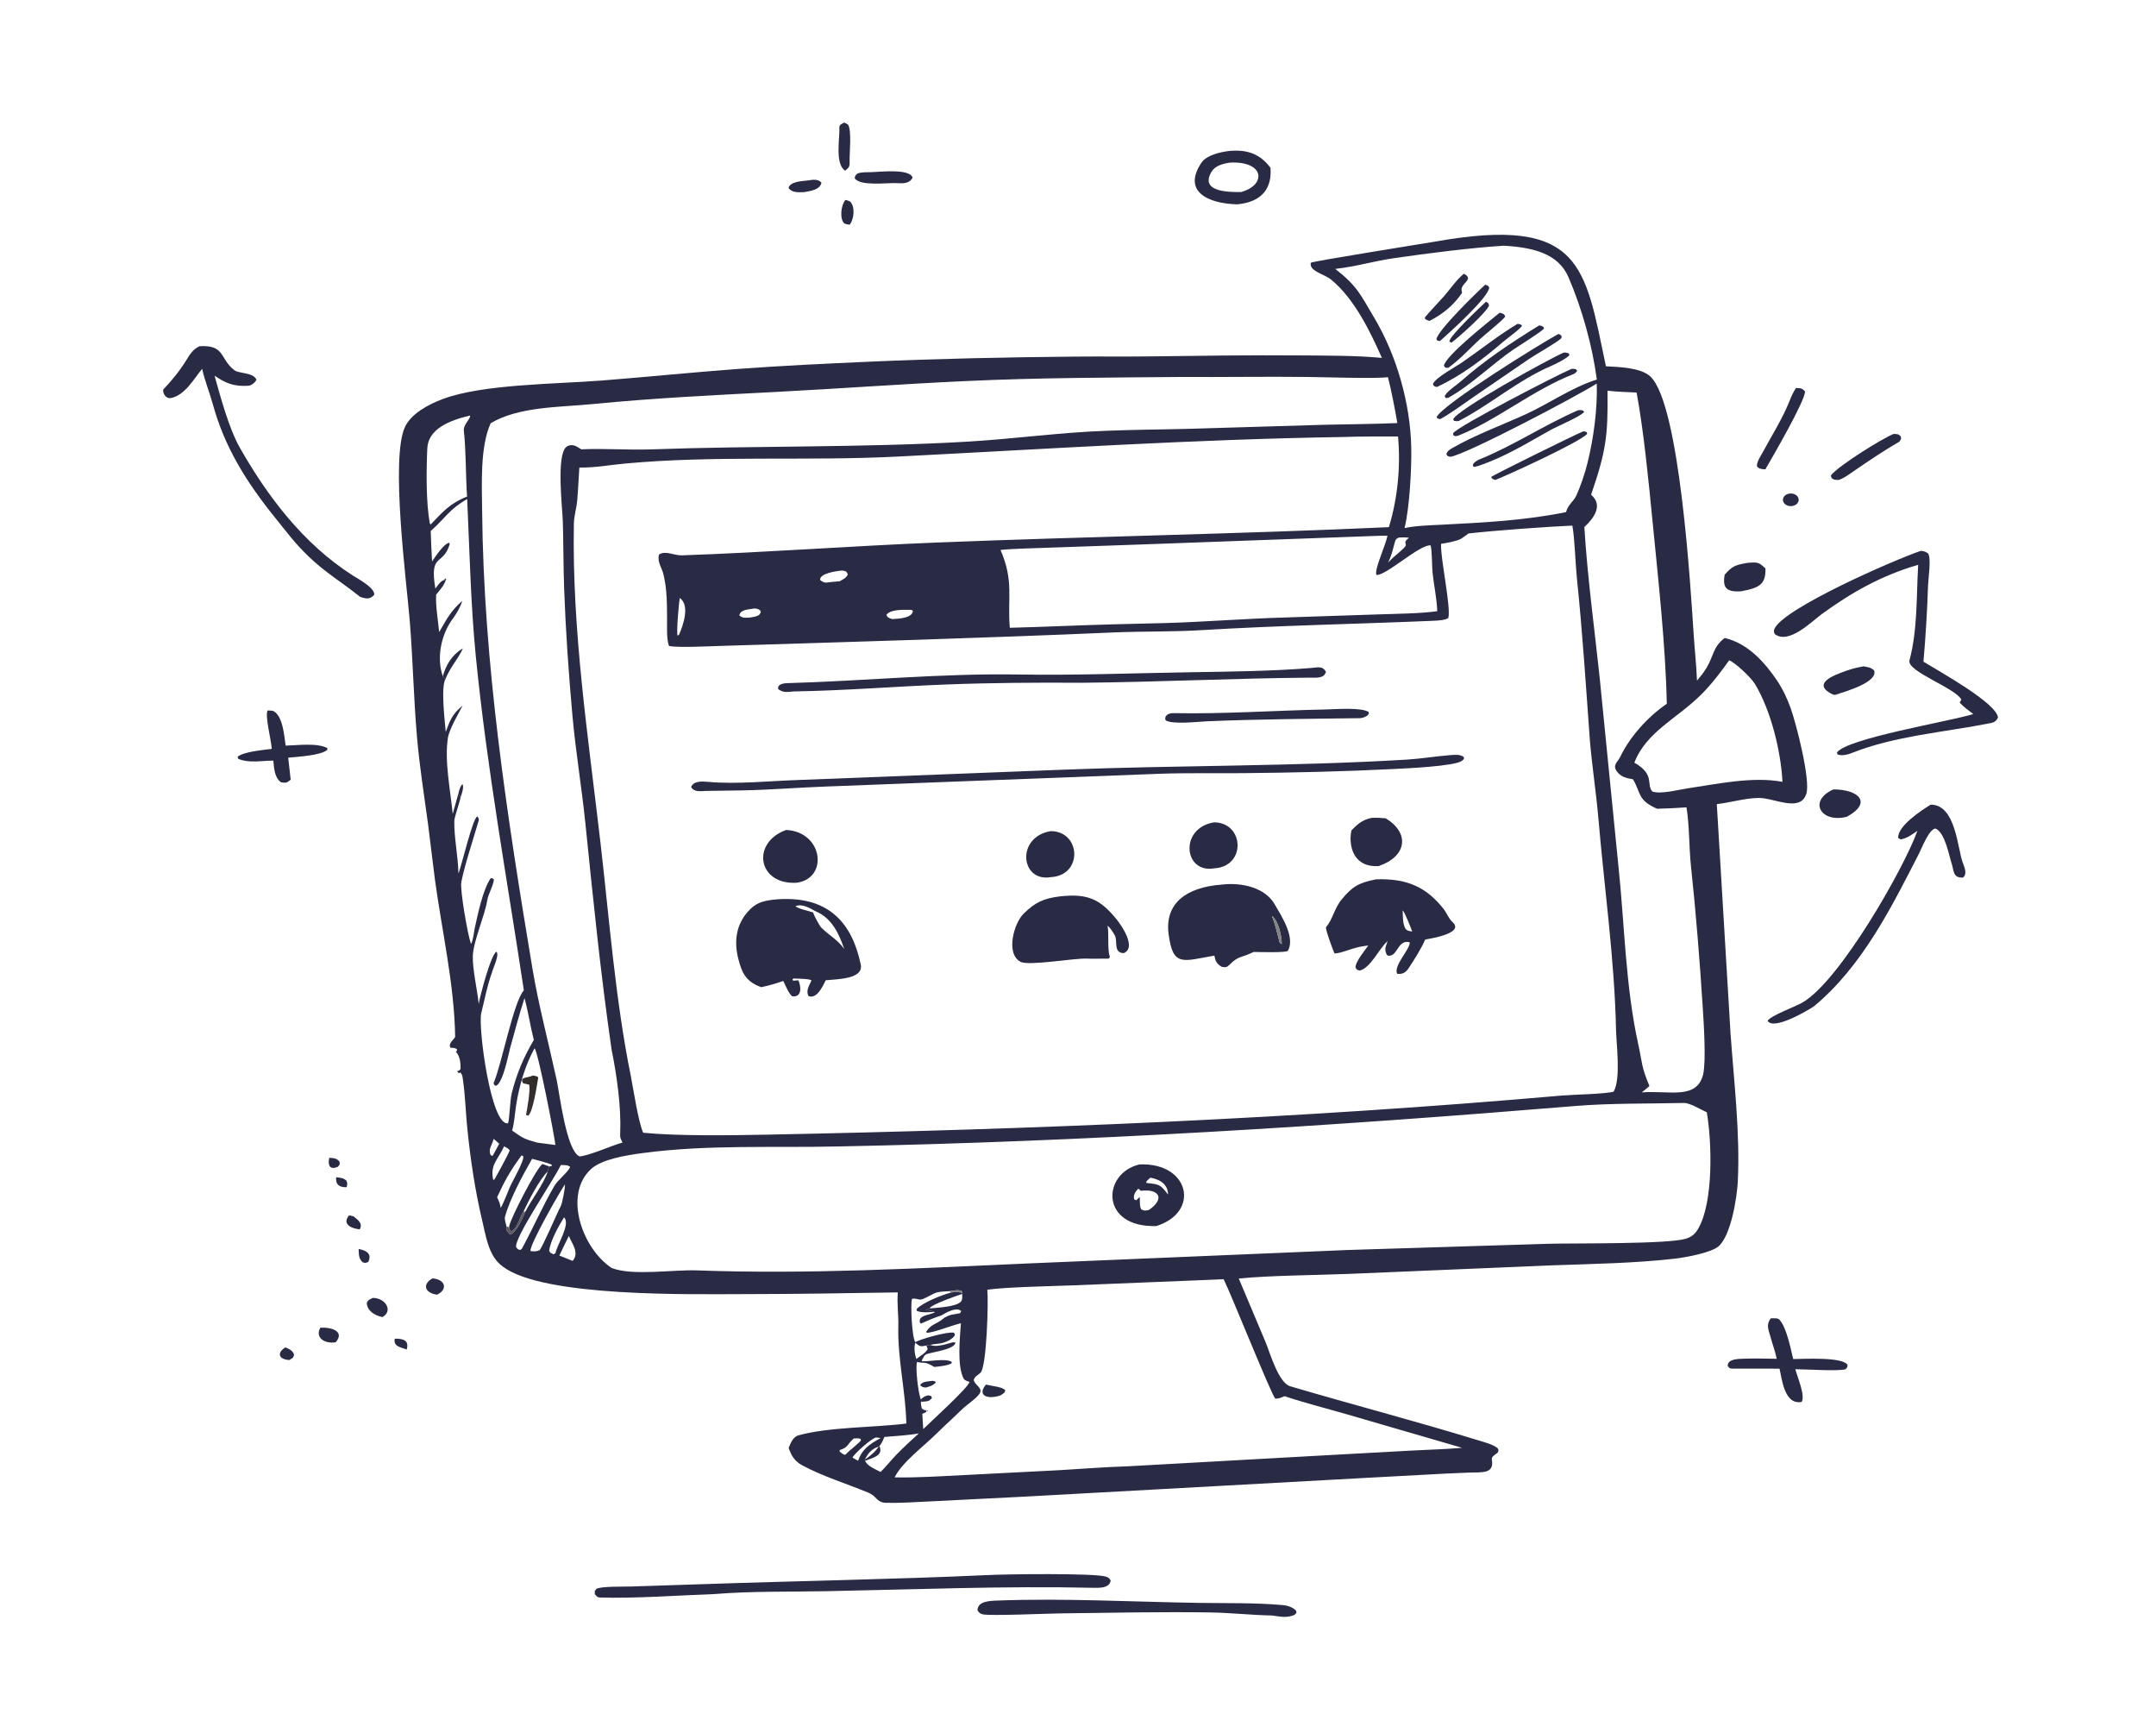 <svg width="560" height="450" viewBox="0 0 560 450" fill="none" xmlns="http://www.w3.org/2000/svg">
<path d="M219.508 44.319C216.778 42.556 218.184 35.765 218.017 33.067C217.977 32.414 218.699 32.139 219.26 31.821C219.808 32.031 219.795 32.065 220.281 32.374C221.25 34.029 220.646 39.484 220.682 41.564C220.71 43.088 220.731 43.403 219.508 44.319Z" fill="#292A43"/>
<path d="M321.373 53.061C313.592 52.864 307.053 49.631 312.104 42.2C313.366 40.343 316.865 39.461 319.467 39.181C324.367 38.778 327.481 40.234 329.987 43.552C330.396 48.583 328.11 52.419 321.373 53.061ZM319.409 42.234C317.541 42.508 315.626 43.093 314.764 44.479C311.481 49.754 318.816 49.924 322.378 49.864C329.044 48.023 328.461 41.732 319.409 42.234Z" fill="#292A43"/>
<path d="M232.764 47.55C230.1 47.465 223.481 48.372 221.998 46.31C222.127 45.559 222.115 45.614 222.755 45.05C223.844 44.655 225.062 44.731 226.291 44.703C228.794 44.63 236.297 43.74 237.039 46.129C236.18 47.74 234.596 47.636 232.764 47.55Z" fill="#292A43"/>
<path d="M208.921 49.889C207.301 49.935 205.729 50.083 204.816 48.826C205.198 47.16 208.094 47.055 209.736 46.874C211.107 46.645 212.609 46.424 213.376 47.475C212.863 49.288 210.821 49.52 208.921 49.889Z" fill="#292A43"/>
<path d="M220.725 58.346C220.006 58.285 219.984 58.253 219.304 58.031C218.015 56.805 218.451 53.22 219.581 51.92C220.257 52.064 220.15 52.05 220.784 52.306C222.202 53.702 221.813 56.873 220.725 58.346Z" fill="#292A43"/>
<path d="M118.627 272.959L118.713 272.456C117.999 272.047 117.962 272.143 117.015 272.057C116.248 270.959 118.229 269.648 118.222 269.218C118 255.6 114.82 241.961 112.976 228.458L111.168 213.909C110.143 206.412 108.969 198.942 108.312 191.413C107.431 181.314 107.247 171.181 106.419 161.082C105.589 150.969 101.366 118.995 105.203 110.843C106.8 107.45 111.175 105.04 115.094 103.585C125.489 99.726 144.462 99.74 156.263 98.815C167.987 97.897 179.682 96.703 191.412 95.825C202.774 94.975 214.329 94.435 225.726 93.926C243.448 93.134 261.283 92.772 279.029 92.601C285.636 92.537 292.247 92.633 298.853 92.545C311.768 92.373 324.685 92.193 337.603 92.292C344.66 92.346 351.916 92.293 358.931 92.932C356.035 86.415 351.915 77.672 345.745 72.607C343.939 71.124 340.001 70.449 340.463 68.234C341.072 67.794 369.747 63.274 372.782 62.734C411.067 55.929 411.634 69.233 417.126 95.114C420.592 95.304 426.169 95.459 428.643 97.747C436.34 104.863 439.16 153.348 439.926 164.941C440.185 168.866 440.632 172.816 440.775 176.741C441.814 175.504 442.467 174.731 443.28 173.382C445.116 170.338 444.894 167.999 447.968 165.661C454.204 167.123 458.546 172.272 461.527 176.661C463.03 178.874 464.155 181.292 465.042 183.707C466.54 187.789 470.343 202.711 469.171 206.128C468.883 206.967 468.443 207.782 467.469 208.237C464.703 209.532 460.014 207.21 456.933 207.207C453.386 207.203 449.489 208.413 445.924 208.816L449.48 268.226C450.372 280.856 452.008 294.284 451.371 306.891C451.171 310.839 449.657 320.676 446.431 323.592C444.529 325.311 437.743 326.54 434.812 326.869C424.43 328.034 413.68 328.204 403.192 328.576L350.553 330.789C342.388 331.118 329.644 331.201 321.759 331.999L328.797 348.703C329.855 351.295 332.087 359.083 335.113 359.977C351.295 364.756 367.742 369.034 383.859 373.983C385.528 374.497 387.716 375.03 388.982 376.042C389.307 376.82 389.3 376.439 389.008 377.224C388.353 377.727 387.342 378.236 387.489 379.03C388.204 382.895 384.739 382.241 381.42 382.401C379.657 382.486 377.664 382.554 375.836 382.639L355.372 383.734L266.372 388.625L241.484 389.882C237.65 390.059 233.668 390.344 229.845 390.239C227.501 389.938 227.803 388.526 225.464 387.567C219.789 385.241 213.685 383.364 208.395 380.521C206.299 379.395 205.503 377.852 204.848 376.004C205.294 374.879 205.935 373.126 207.382 372.724C215.364 370.508 227.357 370.701 235.411 369.656C235.245 361.421 233.104 352.746 233.33 344.386C233.409 341.476 232.949 338.584 233.198 335.603C219.978 335.814 206.763 336.036 193.541 336.049C179.378 336.062 141.139 336.901 130.575 328.884C129.39 327.984 128.535 326.976 127.897 325.773C126.444 323.035 125.947 319.898 125.255 316.985C123.354 308.983 122.18 300.924 121.358 292.804C120.946 288.737 120.85 284.609 120.264 280.561C120.163 279.865 120.156 279.023 119.557 278.507L119.178 278.67L118.696 278.191C119.289 277.977 119.285 278.015 119.627 277.58C119.658 276.235 119.521 274.18 118.399 273.13L118.627 272.959ZM120.045 156.057C119.767 157.277 118.516 159.456 117.701 160.532C114.579 164.656 113.318 170.813 115.016 175.607L115.695 176.343C114.459 178.469 115.559 187.394 115.775 190.063C116.911 187.06 117.375 185.503 120.172 183.218C119.047 185.313 116.657 189.482 116.328 191.653C115.416 197.677 117.009 205.298 117.588 211.355L119.034 206.161L119.647 207.007C119.373 208.429 118.001 212.248 117.992 213.203C117.951 217.717 118.969 222.206 119.079 226.851C120.017 224.355 122.729 212.647 123.965 211.995C124.305 212.362 124.46 212.671 124.308 213.19C122.987 217.691 120.663 224.743 119.82 229.049C119.429 231.043 121.567 243.297 122.354 245.11C122.967 244.018 123.059 242.118 123.337 240.886C124.127 237.386 125.34 231.265 127.415 228.09L127.816 228.017L128.294 228.372C128.078 230.195 126.835 232.091 126.573 233.723C125.911 237.847 122.985 244.25 122.814 248.156C122.667 251.511 123.983 257.052 124.337 260.679C124.693 258.69 127.424 248.045 128.917 247.146C129.843 247.823 128.033 251.432 127.753 252.63C126.503 256.079 125.86 259.639 124.993 263.131C124.14 266.567 127.483 292.471 131.947 291.687C132.312 291.056 132.473 285.639 132.917 283.891C134.207 278.801 135.904 274.732 138.658 270.048C137.731 266.421 137.212 262.757 136.233 259.18C134.854 263.438 133.73 267.738 132.531 272.027C132.023 273.842 130.715 281.164 128.811 281.976C128.203 281.599 128.399 281.838 128.214 281.23C130.27 276.571 133.413 259.966 136.067 257.17C131.717 228.295 126.483 199.621 123.598 170.542C122.258 157.044 121.975 143.133 121.343 129.586C116.724 132.221 115.727 134.451 112.099 137.68L111.872 137.879C111.942 140.502 112.096 143.182 112.217 145.808C113.011 144.657 115.205 141.242 116.644 140.942L116.819 141.257C115.095 147.156 111.474 143.325 113.084 152.847C113.718 152.009 114.506 150.637 115.733 150.527L115.369 150.413L115.671 150.228L115.905 150.311C115.308 152.138 114.557 152.821 113.284 154.403C113.108 157.349 113.786 161.101 114.067 164.149C115.92 160.944 117.061 158.636 120.045 156.057ZM142.641 302.892L143.227 302.836L143.328 302.458C142.227 301.916 139.539 301.291 138.212 300.912C135.759 305.199 132.385 311.402 131.138 316.074C131.021 316.511 131.407 317.909 131.543 318.416C131.454 319.614 131.448 319.208 132.278 320.411L132.806 320.473C134.337 319.566 135.759 316.21 136.427 314.688C137.931 311.686 141.371 307.241 142.247 304.229C142.342 303.641 142.437 303.453 142.641 302.892ZM246.755 335.281C242.278 335.475 243.495 335.619 239.793 337.293C238.642 337.813 237.962 336.946 236.881 337.295C236.446 338.737 236.883 347.591 237.768 348.516L237.751 348.696C237.326 349.819 237.591 351.789 238.017 352.897C239.084 352.055 240.345 351.398 240.966 350.341C240.84 350.015 240.741 349.727 240.63 349.399L241.639 349.222L241.748 349.271C243.205 349.943 246.038 348.94 247.561 348.539L248.173 348.63C248.012 350.398 242.383 351.041 240.621 351.649C240.031 351.852 239.558 353.008 239.385 353.419C240.41 353.79 245.516 352.542 247.227 353.661L247.118 354.055C245.91 354.668 244.122 354.805 242.685 354.969C239.888 353.294 240.257 354.189 238.2 353.657C237.704 354.928 238.52 362.037 239.187 363.372L239.343 364.007L239.173 364.145C239.221 364.89 239.247 365.038 239.445 365.768C240.34 366.339 239.828 366.138 241.116 366.239L240.774 366.54L240.873 366.29L240.547 366.29L240.583 366.662L239.555 367.144L239.8 371.106C241.587 369.318 251.766 360.123 251.807 358.835C251.05 358.584 251.031 358.605 250.41 358.192C248.484 354.935 249.343 347.281 249.584 343.605C247.102 344.206 242.385 346.116 240.708 346.082L240.565 345.814C241.947 343.72 243.073 343.998 245.075 342.37L245.321 342.167C247.214 341.154 247.353 341.457 249.379 340.998L249.661 340.442C248.469 339.283 245.637 340.877 244.582 341.555C242.374 342.293 241.316 342.758 239.224 343.691L238.935 343.448C238.491 341.462 241.189 341.616 242.853 340.771L242.592 340.646C241.846 340.274 241.548 340.307 240.68 340.247L240.381 340.228L241.541 339.765C243.768 339.524 248.073 339.384 249.505 338.082C250.059 337.579 249.932 336.679 249.917 336.01L249.907 335.708C249.906 335.417 249.926 335.607 249.734 335.156C248.549 334.92 247.995 335.094 246.755 335.281ZM228.436 375.508L228.201 375.641C226.301 376.315 225.453 377.416 224.659 378.956C224.658 379.292 224.585 379.183 224.708 379.327C225.233 380.674 227.22 381.452 228.728 382.227C230.017 380.99 231.473 379.143 232.772 377.805C234.703 375.817 236.58 374.102 238.655 372.212C236.123 372.701 232.361 372.923 229.701 373.14C229.264 374.192 229.122 374.557 228.436 375.508ZM390.555 63.801C381.513 64.394 370.919 65.772 361.935 67.061C356.999 67.769 352.307 69.21 346.83 69.826C352.672 74.394 353.422 76.627 356.908 82.458C362.915 92.505 366.317 104.996 366.557 116.135C366.677 121.682 366.123 131.81 364.819 137.133C367.63 136.506 371.28 136.418 374.239 136.266C385.323 135.697 395.929 135.185 406.753 132.985C407.346 130.963 408.669 130.244 409.341 128.857C410.464 126.538 411.751 122.672 412.331 120.237C413.94 113.749 414.944 106.208 414.741 99.599C409.905 102.704 381.04 117.936 376.721 118.621C375.852 118.377 376.169 118.588 375.686 118.016C375.807 117.267 376.403 116.82 377.158 116.387C383.204 112.913 389.89 110.5 396.314 107.568C402.209 104.877 408.521 100.466 414.762 98.564C413.604 89.84 410.961 80.258 407.389 71.969C404.698 65.721 397.973 64.226 390.555 63.801ZM306.934 97.888C288.104 98.053 269.623 98.07 250.815 98.956C234.395 99.703 218.006 100.922 201.595 101.773C185.789 102.593 169.851 103.363 154.126 104.911C145.228 105.786 134.835 105.535 127.45 109.896C124.634 116.045 125.169 126.03 125.231 132.727C125.611 172.546 131.72 212.052 138.288 251.462C139.88 261.01 142.517 270.905 144.58 280.404C145.351 283.954 147.09 298.905 150.557 300.292C153.314 300.016 158.712 297.52 161.697 296.69C161.041 295.358 161.04 295.43 161.094 294.106C161.365 287.398 160.204 279.185 158.844 272.496C156.016 252.975 154.048 233.389 152.048 213.801C151.094 204.452 149.521 195.129 148.682 185.784C147.702 174.879 146.93 163.822 146.531 152.892C146.319 147.047 146.367 141.202 146.184 135.359C146.074 131.846 144.458 118.246 147.081 116.067C147.499 115.719 148.093 115.55 148.691 115.604C149.531 115.679 150.325 116.276 150.973 116.679C157.225 116.402 163.149 116.908 169.146 116.692C196.661 115.703 224.188 116.284 251.675 114.663C263.593 113.937 275.61 112.268 287.6 111.856C294.57 111.568 301.822 111.543 308.846 111.353L344.246 110.296C350.404 110.14 356.824 110.138 362.945 109.855C362.376 106.535 361.381 101.202 360.485 97.933C357.719 98.391 343.505 97.93 339.679 97.887C328.772 97.763 317.817 97.953 306.934 97.888ZM417.531 101.448C417.689 113.239 417.127 117.219 413.265 128.48C416.468 131.16 414.038 134.551 411.518 136.856C412.321 149.917 414.106 162.855 415.488 175.858L420.356 224.784C422.003 240.296 422.172 256.039 425.542 271.284C426.645 276.273 426.244 276.806 428.424 282.014C427.772 282.57 427.112 283.15 426.422 283.671C433.548 283.091 440.67 285.69 442.379 279.016C443.184 275.345 442.515 265.452 442.266 261.533C441.495 249.415 440.513 237.101 439.22 225.001C438.7 220.133 438.831 214.353 438.051 209.646C435.385 209.844 433.068 209.939 430.409 210.017C425.294 207.731 426.286 206.013 424.164 202.37C422.404 202.055 421.092 201.748 420.071 200.455C418.662 198.671 420.169 197.951 420.887 196.447C423.256 191.487 427.871 186.204 432.934 182.763C432.626 167.739 430.739 150.717 429.261 135.661C428.256 125.43 426.96 111.963 425.092 101.932C422.747 101.818 419.805 101.739 417.531 101.448ZM121.98 107.923C116.569 109.217 111.208 111.443 110.984 116.467C110.729 122.167 110.631 130.426 111.65 135.99L111.878 136.182C114.948 132.993 116.727 130.788 121.317 128.941C120.925 123.257 121.083 117.429 120.473 111.723C120.333 110.415 121.989 108.943 122.134 108.053L121.98 107.923ZM348.817 113.48C310.054 114.075 271.734 116.602 233.057 118.565C209.404 119.765 185.795 118.198 162.275 120.378C157.894 120.784 154.993 121.434 150.476 121.423C150.295 124.291 150.163 127.211 149.912 130.074C149.741 132.023 149.094 133.977 149.057 135.979C148.552 163.719 152.751 191.111 155.948 218.664C158.3 238.929 159.798 259.392 163.866 279.527C164.479 282.628 165.808 291.414 167.062 294.143C176.01 295.027 189.595 294.829 198.926 294.646C267.943 293.295 336.917 290.513 405.566 284.495C408.373 284.249 417.317 284.082 419.136 283.457C421.048 280.17 419.819 270.993 419.751 267.462C419.373 249.315 416.733 230.747 415.176 212.625C414.599 205.913 413.553 199.193 412.974 192.479C411.943 178.36 411.04 164.138 409.572 150.042C409.206 146.527 409.013 139.551 408.398 136.483C401.602 136.79 388.703 137.714 381.433 138.527C381.467 138.524 379.756 139.769 379.476 139.918C378.288 140.551 375.709 141.009 374.299 141.224L374.297 141.671C374.299 145.907 376.916 157.801 376.181 160.488C375.329 161.071 373.395 161.154 372.241 161.203C352.186 162.056 332.12 162.419 312.09 163.633C304.489 164.094 296.689 163.905 289.065 164.236C255.068 165.714 221.035 166.68 187.017 167.734C184.507 167.812 175.766 168.245 173.76 167.73C173.101 165.896 173.278 163.007 173.265 161.046C173.238 157.03 173.292 153.074 172.319 149.107C171.893 147.369 170.646 145.865 171.171 144.012C172.767 142.856 175.101 144.278 177.119 144.208C199.271 143.445 221.462 141.75 243.612 140.871C282.623 139.322 321.762 138.667 360.751 136.891C363.045 129.341 363.826 121.107 363.126 113.346C358.424 113.356 353.495 113.306 348.817 113.48ZM356.982 139.177L296.164 141.396L271.975 142.236C268.583 142.371 263.091 142.459 259.872 142.815C263.39 150.887 261.65 155.294 262.286 163.018C271.318 162.794 280.278 162.349 289.272 162.12C293.741 162 298.212 161.922 302.68 161.791C312.961 161.49 323.207 160.649 333.487 160.356L357.976 159.544C362.375 159.395 369.205 159.322 373.304 158.709C373.23 155.576 372.421 151.928 372.093 148.707C371.928 147.086 371.968 142.858 371.591 141.622C368.803 141.308 360.066 149.482 357.53 149.3C356.83 148.065 359.943 141.601 360.372 139.1C359.452 139.119 357.841 139.108 356.982 139.177ZM363.295 139.593C362.441 140.032 362.461 140.197 362.192 141.166C361.69 142.976 361.436 144.332 360.528 146.078L361.981 144.67C362.743 143.987 364.947 142.245 365.166 141.605C364.866 140.476 365.035 140.533 365.948 139.641C364.746 139.504 364.523 139.521 363.295 139.593ZM218.718 148.148C217.077 148.304 212.927 148.891 213.004 150.581C213.646 151.08 213.587 151.076 214.422 151.307C215.54 151.186 216.997 150.993 218.095 150.944C219.146 150.329 219.725 150.129 220.205 149.212C219.975 148.425 219.791 148.298 218.718 148.148ZM176.581 155.279C176.311 156.423 175.641 164.431 176.016 165.092L176.409 164.745C177.444 162.365 179.259 157.231 176.581 155.279ZM195.411 158.081C193.937 158.332 192.419 158.353 192.028 159.752C192.713 160.559 193.626 160.414 194.755 160.364C195.747 160.188 196.492 160.153 197.238 159.62C197.679 158.794 197.701 159.168 197.418 158.462C196.793 158.041 196.218 157.9 195.411 158.081ZM235.872 158.35C234.18 158.328 231.229 158.309 230.255 159.638C230.492 160.381 230.815 160.444 231.734 160.765C233.479 160.657 236.925 160.515 237.111 158.674L236.909 158.414C236.677 158.394 236.066 158.318 235.872 158.35ZM449.141 171.464C447.158 174.284 444.46 177.778 441.938 180.296C435.55 186.671 427.649 189.968 424.504 198.047C429.939 201.141 427.541 203.596 429.152 205.516C431.305 206.321 435.806 205.088 438.292 204.725C446.217 203.552 455.254 201.572 462.971 203.025C462.612 195.314 460.018 184.474 455.775 177.524C454.843 175.998 450.814 172.133 449.141 171.464ZM138.846 272.21C136.352 276.677 134.778 282.26 134.05 287.076C133.724 289.237 133.595 291.478 133.029 293.583C135.764 295.516 136.086 295.755 139.538 296.711L144.261 297.323C144.016 294.972 139.751 273.013 138.846 272.21ZM437.39 286.41C428.368 286.618 418.189 286.454 409.261 287.192C345.671 292.45 281.903 296.441 217.977 297.699C200.979 298.092 183.779 297.171 166.933 299.423C162.771 299.979 156.354 300.984 153.534 303.558C146.226 310.224 151.282 324.31 158.897 329.271C164.284 331.378 174.772 329.659 181.017 329.887C209.936 330.945 238.811 329.339 267.68 328.056L350.138 324.59L402.285 322.972C408.782 322.8 433.039 323.105 437.834 321.678C439.615 321.148 440.46 320.203 441.216 318.843C445.069 311.901 444.657 296.583 443.326 288.827C441.77 288.152 438.98 286.388 437.39 286.41ZM128.228 295.728L128.176 295.919C127.746 297.46 126.71 298.522 127.492 300.02L127.968 300.13L129.677 297L128.228 295.728ZM130.935 297.683C129.152 301.452 127.337 302.359 128.08 306.312L128.325 306.377L128.586 306.012C129.471 304.353 131.856 300.173 132.394 298.702C131.879 298.109 131.687 298.074 130.935 297.683ZM135.472 300.017C132.49 304.108 131.173 306.429 129.115 310.887C129.654 312.057 129.851 312.43 130.063 313.688C130.809 312.345 131.815 309.709 132.42 308.285C133.07 306.76 136.225 301.386 135.911 300.252L135.472 300.017ZM145.66 302.538C144.011 306.17 133.432 321.498 134.074 323.908C134.775 324.561 134.379 324.448 135.193 324.565L135.561 324.248C138.497 318.854 140.904 313.273 144.009 307.92C144.871 306.436 147.563 304.374 148.096 303.036C147.55 302.462 146.553 302.556 145.66 302.538ZM146.737 307.563C145.375 309.481 137.639 323.08 137.797 324.766L137.904 324.896C138.946 324.947 139.221 325.026 140.155 324.635C140.968 323.753 144.667 315.051 145.688 313.117C146.017 312.494 146.858 308.293 146.737 307.563ZM146.501 316.118C145.116 318.307 142.846 322.451 142.65 324.827C143.095 325.528 142.811 325.203 143.786 325.715C143.955 325.612 144.123 325.509 144.291 325.405C144.613 323.33 148.325 317.794 146.501 316.118ZM147.765 320.933C146.911 322.637 146.092 324.319 145.282 326.037C146.201 326.406 147.181 326.82 148.104 327.167L148.758 327.426C150.617 325.172 148.411 322.806 147.765 320.933ZM313.865 332.351L278.282 333.791C273.141 333.984 261.187 334.216 256.448 334.904C256.767 337.794 256.302 355.01 254.655 356.492C253.921 357.152 253.167 357.431 252.912 358.372C253.327 359.895 255.585 360.472 254.278 362.109C253.158 363.512 251.14 364.726 249.808 366.032C247.707 368.092 245.352 370.196 243.281 372.252C239.846 375.66 234.355 379.652 232.366 383.633C238.16 383.759 244.71 383.321 250.555 383.031L275.29 381.762C281.161 381.427 287.03 380.934 292.92 380.762L343.439 377.949L366.73 376.671C371.055 376.439 375.483 376.337 379.775 375.96L349.889 367.274C344.581 365.737 338.832 364.286 333.659 362.558C332.822 362.876 332.12 363.26 331.245 363.166C330.376 362.577 319.695 335.874 317.829 332.176L313.865 332.351ZM227.564 373.269C226.315 373.525 221.911 377.471 221.418 378.497C221.915 378.786 222.36 379.052 222.887 379.307C223.811 376.489 225.771 375.029 228.748 373.422L227.564 373.269ZM221.771 373.542C220.012 375.017 220.427 375.805 218.146 376.534L218.04 376.879C218.568 377.315 218.803 377.585 219.514 377.804C220.724 376.533 223.04 374.854 223.621 374.03L223.529 373.631C222.805 373.43 222.538 373.499 221.771 373.542Z" fill="#292A43"/>
<path d="M371.295 83.336C370.805 83.204 370.627 83.082 370.175 82.867L370.098 82.419C371.614 80.624 373.31 78.876 374.896 77.105C376.565 75.241 378.274 72.668 380.221 71.079C383.229 72.633 378.883 73.629 379.717 75.798C379.721 75.897 379.725 75.998 379.729 76.097C377.654 79.117 374.918 81.498 371.295 83.336Z" fill="#292A43"/>
<path d="M374.012 88.57L373.335 88.452L373.096 88.056C373.6 85.615 383.386 76.105 385.767 73.926C386.62 74.238 386.295 74.009 386.804 74.615C386.825 77.086 376.513 86.334 374.012 88.57Z" fill="#292A43"/>
<path d="M377.025 88.962C376.71 88.897 376.752 88.844 376.45 88.607C376.869 86.904 384.251 79.965 385.971 78.34C386.736 78.858 386.481 78.545 386.769 79.31C386.154 81.098 379.012 87.477 377.025 88.962Z" fill="#292A43"/>
<path d="M376.138 95.535C376.009 95.547 375.561 95.467 375.41 95.445L375.042 95C375.362 92.453 386.739 83.472 389.537 81.198C390.414 81.427 390.797 81.526 390.957 82.224C390.141 83.344 385.692 86.862 384.315 88.139C381.692 90.575 379.086 93.451 376.138 95.535Z" fill="#292A43"/>
<path d="M373.2 100.502C372.395 100.3 372.349 100.232 372.2 99.669C372.947 98 377.942 95.364 379.829 94.063C384.581 90.784 389.181 87.074 394.19 84.084C394.876 84.204 394.667 84.156 395.295 84.425L395.214 84.788C393.753 86.331 392.048 87.376 390.443 88.75C385.328 93.124 379.733 97.475 373.2 100.502Z" fill="#292A43"/>
<path d="M376.117 103.326L375.574 103.355L375.247 102.948C375.489 101.843 378.379 99.967 379.402 99.058C385.55 93.598 392.507 88.994 399.786 84.5C400.524 84.625 400.261 84.566 400.928 84.929L401.011 85.327C400.454 86.123 394.494 89.796 393.084 90.762C387.678 94.465 381.877 100.184 376.117 103.326Z" fill="#292A43"/>
<path d="M374.067 108.842C373.901 108.818 373.462 108.668 373.285 108.613L373.189 108.211C375.282 104.662 399.522 89.61 404.765 86.727C405.415 86.945 405.175 86.825 405.636 87.314L405.521 87.845C404.131 89.109 399.285 91.78 397.108 93.246L382.804 103.036C380.459 104.661 376.49 107.569 374.067 108.842Z" fill="#292A43"/>
<path d="M52.506 95.777C50.496 98.14 48.116 102.626 44.412 103.363C43.124 103.62 42.249 102.189 42.384 101.176C44.798 98.612 46.624 96.371 48.422 93.484C49.316 92.05 50.069 90.742 51.817 89.902C58.548 89.499 56.984 93.16 60.911 96.161C62.042 97.025 65.765 96.68 66.608 98.577C66.374 99.222 65.37 100.112 64.503 100.172C60.731 100.431 58.491 99.45 55.73 97.554C57.274 103.077 59.461 111.278 62.338 116.334C69.223 128.43 78.569 141.137 91.682 149.469C93.351 150.53 97.339 152.65 97.207 154.444C96.111 155.68 95.111 155.548 93.511 154.971C88.954 151.299 84.56 148.731 80.246 144.588C76.584 141.072 74.765 138.518 71.784 134.843C64 125.245 58.336 116.153 55.264 104.908C54.442 101.9 53.215 98.988 52.506 95.777Z" fill="#292A43"/>
<path d="M378.861 109.33C378.168 109.397 378.394 109.386 377.686 109.281L377.441 108.882C378.521 106.342 402.081 93.326 406.163 91.561C406.838 91.523 406.714 91.569 407.416 91.746L407.666 92.149C407.213 92.989 403.866 94.607 402.754 95.09C394.038 98.874 387.05 105.119 378.861 109.33Z" fill="#292A43"/>
<path d="M378.745 113.138C377.827 113.295 378.23 113.357 377.48 113.041L377.438 112.475C379.009 110.495 404.279 97.451 408.2 95.778C409.434 95.867 409.018 95.647 409.665 96.228C409.405 96.707 409.166 96.966 408.533 97.212C398.25 101.214 388.711 109.156 378.745 113.138Z" fill="#292A43"/>
<path d="M458.548 121.866C457.781 121.863 457.755 121.808 456.987 121.652C456.691 121.417 456.377 121.264 456.334 120.976C456.311 119.883 457.396 118.298 457.938 117.294C460.271 112.972 462.925 108.8 464.738 104.311C465.225 103.103 465.719 101.85 466.505 100.749C467.791 100.803 468.101 100.826 468.835 101.62C468.972 103.924 460.248 118.912 458.548 121.866Z" fill="#292A43"/>
<path d="M383.978 120.987L382.95 121.244L382.589 121.056L382.609 120.521C382.955 120.061 383.552 119.586 384.152 119.344C393.189 115.697 401.019 110.376 409.912 106.519C410.831 106.461 410.969 106.436 411.492 106.908C410.922 107.987 404.537 110.663 402.829 111.612C396.531 115.112 391.089 118.575 383.978 120.987Z" fill="#292A43"/>
<path d="M388.387 124.638C387.454 124.251 387.772 124.526 387.301 123.87C387.657 123.438 409.04 112.9 411.183 112.035C411.778 112.01 411.548 112.006 412.15 112.225L412.25 112.658C410.581 114.688 391.779 123.31 388.387 124.638Z" fill="#292A43"/>
<path d="M477.614 124.619C476.358 124.556 476.701 124.71 475.776 124.196C475.66 123.86 475.456 123.547 475.663 123.309C477.95 120.684 488.815 113.893 491.858 112.68C492.498 112.683 492.453 112.701 493.09 112.809C493.869 113.44 493.655 113.074 493.791 113.93C493.655 114.172 493.519 114.413 493.383 114.655C489.43 116.94 485.336 119.706 481.668 122.219C480.069 123.315 478.998 124.147 477.614 124.619Z" fill="#292A43"/>
<path d="M465.518 131.404C464.463 131.561 463.436 131.037 463.164 130.203C462.892 129.368 463.469 128.508 464.485 128.229C465.211 128.031 466.014 128.175 466.566 128.603C467.118 129.03 467.325 129.67 467.105 130.26C466.885 130.85 466.272 131.291 465.518 131.404Z" fill="#292A43"/>
<path d="M498.232 146.666C488.561 149.464 480.761 153.957 473.206 159.452C470.58 161.361 464.634 167.448 460.98 164.66C460.709 164.111 460.672 163.735 460.945 163.185C463.583 157.847 491.525 145.571 498.921 143.036C499.993 143.202 499.957 143.167 500.797 143.705C501.677 144.913 500.847 150.34 500.792 151.978C500.566 158.59 500.185 165.223 499.597 171.821C503.735 174.389 518.613 182.547 518.962 186.343C518.584 187.063 518.189 187.541 517.149 187.748C505.111 190.153 492.211 191.063 480.993 195.531C479.854 195.984 478.464 196.316 477.284 195.918L477.135 195.407C479.687 191.742 506.129 187.38 512.548 185.431C511.202 184.406 510.136 183.643 509.007 182.456L509.443 181.68C507.99 178.683 495.205 174.35 495.967 171.487C498.112 163.426 497.732 154.927 498.232 146.666Z" fill="#292A43"/>
<path d="M447.954 149.251C449.921 147.001 450.706 146.705 453.94 146.154C456.655 145.952 456.817 145.989 458.561 147.614C458.656 151.687 457.094 152.639 452.255 153.54C447.899 153.852 447.514 152.182 447.954 149.251Z" fill="#292A43"/>
<path d="M115.016 175.607C115.829 172.767 117.233 170.17 120.228 168.358C119.064 171.085 117.037 173.014 115.695 176.343L115.016 175.607Z" fill="#292A43"/>
<path d="M476.669 180.439C476.586 180.426 476.169 180.404 476.035 180.339C471.143 177.961 474.892 175.937 477.927 174.781C480.713 173.72 481.662 173.473 484.049 173.025C485.396 173.293 485.839 173.293 486.763 174.056C487.943 177.106 479.488 179.534 476.669 180.439Z" fill="#292A43"/>
<path d="M206.205 179.546C204.47 179.672 203.531 179.971 202.151 178.962C201.799 177.839 203.226 177.432 204.38 177.402C224.477 176.842 244.398 174.817 264.512 175.152C279.454 175.402 294.531 174.792 309.481 174.558C319.561 174.4 330.589 174.281 340.607 173.455C342.446 173.28 343.547 172.926 344.399 174.43C343.931 176.272 341.896 175.955 340.056 175.969C320.364 176.128 300.556 177.13 280.879 177.297C269.133 177.218 257.371 177.297 245.636 177.749C232.594 178.251 219.252 179.344 206.205 179.546Z" fill="#292A43"/>
<path d="M313.427 187.304C310.882 187.43 304.532 188.178 302.747 187.039C302.322 185.906 303.417 185.157 304.744 185.183C318.009 185.439 331.17 184.492 344.42 184.227C347.037 184.156 353.587 183.654 355.478 184.881C355.569 185.542 355.665 185.142 355.305 185.64C355.012 186.065 353.876 186.482 353.301 186.49C340.007 186.669 326.711 186.737 313.427 187.304Z" fill="#292A43"/>
<path d="M70.586 194.458C70.415 191.94 68.803 186 69.493 184.501C69.922 184.504 70.758 184.499 71.087 184.681C73.538 186.032 73.848 191.396 74.192 193.62C77.463 193.533 82.438 192.851 85.062 194.282L84.974 194.755C83.107 196.219 77.535 196.466 74.852 196.753C75.025 198.635 75.328 200.543 75.503 202.471C74.504 203.251 74.385 203.387 72.996 203.142C71.232 201.892 71.192 199.365 70.998 197.516C67.974 197.502 64.712 198.249 61.873 197.043L61.727 196.503C63.282 195.197 68.231 194.78 70.586 194.458Z" fill="#292A43"/>
<path d="M183.408 205.381C181.828 205.456 180.262 205.711 179.507 204.363C180.163 202.79 182.207 202.868 183.951 203.03C191.295 203.712 199.904 202.787 207.196 202.552L276.197 199.868C306 198.695 335.77 199.042 365.486 197.244C369.1 197.025 372.976 196.374 376.678 196.087L376.987 196.066C378.263 195.987 379.226 195.895 380.223 196.58L380.239 197.064C380.016 197.314 379.996 197.361 379.678 197.592C377.748 198.991 364.977 199.542 361.762 199.703C348.812 200.351 335.901 200.642 322.93 200.767C315.615 200.838 308.275 200.668 300.967 200.937L214.778 204.233C207.452 204.492 200.174 205.105 192.857 205.245C189.711 205.305 186.556 205.336 183.408 205.381Z" fill="#292A43"/>
<path d="M119.034 206.161C119.286 205.301 119.458 204.261 120.13 203.604C120.558 204.545 119.957 205.975 119.647 207.007L119.034 206.161Z" fill="#292A43"/>
<path d="M479.685 212.101C472.885 213.807 469.57 207.943 476.214 204.988C482.8 205 486.407 208.44 479.685 212.101Z" fill="#292A43"/>
<path d="M498.035 215.732C496.707 216.642 495.37 217.708 493.66 217.97L493.036 217.603C492.824 214.597 498.75 210.612 501.489 208.945C507.971 208.952 508.398 220.112 509.788 223.95C510.237 225.187 511.071 227.01 509.852 227.878C507.195 228.05 507.493 225.933 506.981 224.434C506.234 222.249 505.238 216.151 502.691 215.146C501.016 215.34 499.111 220.36 498.429 221.683C491.504 235.115 483.878 250.781 471.141 261.322C469.425 262.471 460.601 267.668 459.117 265.065C460.103 263.624 466.213 261.475 468.218 260.305C477.958 254.623 494.574 225.391 498.035 215.732Z" fill="#292A43"/>
<path d="M351.023 215.64C352.518 214.065 353.861 212.862 356.283 212.379C357.731 212.314 358.493 212.385 359.918 212.489C366.219 216.313 365.468 222.345 358.129 224.887C351.618 225.351 350.161 219.769 351.023 215.64Z" fill="#292A43"/>
<path d="M206.921 229.222C196.832 229.839 194.997 218.841 204.196 215.516C213.859 216.008 215.229 228.139 206.921 229.222Z" fill="#292A43"/>
<path d="M272.946 227.767C265.045 229.141 263.824 217.307 272.935 215.823C280.778 215.864 281.346 227.319 272.946 227.767Z" fill="#292A43"/>
<path d="M315.358 225.486C307.458 226.859 306.237 215.025 315.347 213.542C323.191 213.582 323.759 225.037 315.358 225.486Z" fill="#292A43"/>
<path d="M355.392 245.526C355.31 245.536 355.227 245.545 355.145 245.554L354.734 245.607C351.19 246.034 348.678 247.544 346.625 247.582C346.139 246.551 344.38 241.72 344.391 240.785C346.203 238.753 346.49 235.965 348.531 233.511C351.21 230.289 352.79 229.242 357.423 228.342C365.532 228.041 370.567 230.451 374.944 236.016C375.746 237.035 376.32 238.589 377.263 239.43C380.38 242.215 372.304 243.612 370.191 243.973C369.091 246.444 367.405 249.092 365.874 251.428C365.235 252.403 364.331 253.098 362.894 252.851C361.883 250.738 366.254 246.554 366.175 244.706C364.38 244.157 363.521 245.621 362.842 246.627C362.188 247.513 361.951 248.119 360.608 248.21L360.194 247.921C359.512 246.389 359.889 245.972 360.422 244.369C358.014 246.553 356.063 251.253 353.225 252.018C352.316 251.804 352.693 252.006 352.113 251.33C351.853 249.993 354.44 246.89 355.392 245.526ZM364.33 236.397C364.399 237.706 364.267 240.549 365.335 241.453C365.679 241.744 366.258 241.782 366.804 241.9C366.601 241.227 364.799 236.736 364.33 236.397Z" fill="#292A43"/>
<path d="M315.426 248.153C307.166 249.558 304.668 251.188 303.533 242.554C302.495 234.65 308.038 230.382 317.352 229.707C322.679 229.075 328.602 230.565 331.024 234.727C332.871 237.899 336.483 243.398 334.527 246.884C334.208 247.453 326.805 247.205 325.601 247.198C322.35 248.835 321.749 248.066 319.31 250.571C318.532 251.26 318.332 251.217 317.317 251.059C315.922 250.213 315.692 249.499 315.426 248.153ZM330.362 237.849C331.236 240.002 331.797 242.534 332.394 244.813C332.568 244.925 332.742 245.036 332.915 245.148C332.975 243.351 332.079 239.016 330.362 237.849Z" fill="#292A43"/>
<path d="M288.073 247.807L288.288 248.414C288.138 248.723 288.147 248.926 287.787 248.944C286.283 248.889 283.886 249.023 282.459 248.93C279.202 248.72 267.199 250.914 265.049 249.747C261.15 247.632 263.333 239.682 265.955 237.173C268.856 234.397 270.864 233.314 275.388 232.757C282.821 231.939 285.858 233.724 289.889 238.567C291.409 240.394 295.257 246.115 291.873 247.508C289.079 247.397 290.393 244.352 289.534 242.844C289.058 242.009 288.454 241.026 287.676 240.359C288.071 242.79 287.651 244.79 288.073 247.807Z" fill="#292A43"/>
<path d="M197.729 256.343C193.523 254.867 192.594 252.252 191.746 248.882C190.693 244.693 191.076 240.314 194.244 236.745C196.161 234.586 197.723 234.029 200.8 233.624C215.64 232.12 221.423 240.245 223.564 250.419C224.371 254.257 217.647 254.231 214.471 254.552C213.886 255.719 212.231 259.607 209.984 258.639C209.296 257.23 210.126 256.033 210.781 254.6C210.354 254.118 206.874 254.14 206.048 254.095L205.842 254.331L206.034 254.669L207.336 254.55C207.985 255.749 208.55 259.046 205.783 258.718C204.908 258.125 203.937 255.736 203.454 254.734C201.228 255.477 200.041 255.853 197.729 256.343ZM211.718 236.577C210.353 235.806 208.387 234.601 206.618 235.311C207.379 236.035 209.977 236.505 211.23 236.955C211.238 237.455 212.889 240.445 213.316 240.872C215.44 242.993 217.552 243.97 219.282 246.437C218.036 242.82 216.247 238.409 211.718 236.577Z" fill="#292A43"/>
<path d="M332.916 245.148C332.742 245.036 332.568 244.925 332.394 244.813C331.797 242.534 331.236 240.002 330.362 237.849C332.079 239.016 332.975 243.351 332.916 245.148Z" fill="#848285"/>
<path d="M136.631 289.527C136.94 287.831 137.793 283.133 137.454 281.666C136.907 281.523 136.422 281.421 135.866 281.304C134.844 279.56 136.948 280.005 138.39 279.291C139.144 279.411 139.263 279.358 139.809 279.759C139.489 281.587 138.442 288.91 137.178 289.704L136.631 289.527Z" fill="url(#paint0_linear_4203_2598)"/>
<path d="M87.774 302.979L86.811 303.286C85.891 303.196 86.276 303.344 85.613 302.831C85.264 301.911 85.385 301.642 85.516 300.653C86.76 300.729 87.46 300.754 88.2 301.667C88.252 302.575 88.365 302.149 87.774 302.979Z" fill="#292A43"/>
<path d="M132.239 318.487C132.557 316.414 139.387 303.275 140.891 302.256L142.641 302.892C142.437 303.453 142.342 303.641 142.247 304.229C140.211 306.107 137.176 311.991 135.986 314.576L135.773 314.924C134.896 316.383 134.299 319.256 132.777 319.713C132.242 319.241 132.397 319.231 132.239 318.487Z" fill="#292A43"/>
<path d="M300.335 318.372C285.685 318.831 286.196 304.675 295.972 302.368C309.064 301.846 311.788 314.812 300.335 318.372ZM298.81 305.81C298.212 306.37 297.724 306.596 297.705 307.164C300.878 307.553 301.259 307.455 303.019 309.722L303.397 310.177C303.347 307.765 301.664 306.34 298.81 305.81ZM295.656 308.66C294.878 309.455 294.294 310.393 294.593 311.43L295.119 311.684C295.429 311.392 295.73 311.105 296.033 310.808C296.108 311.796 295.957 313.27 296.414 314.009C297.219 314.483 297.379 314.399 298.405 314.195C302.642 311.32 301.178 308.628 296.334 309.221C296.056 309.006 295.917 308.896 295.656 308.66Z" fill="#292A43"/>
<path d="M90.037 308.293C87.801 308.354 87.152 307.293 87.31 305.702C88.451 305.833 89.236 305.873 89.99 306.599C90.304 307.354 90.203 307.521 90.037 308.293Z" fill="#292A43"/>
<path d="M132.239 318.488C132.397 319.231 132.242 319.241 132.777 319.713C134.299 319.256 134.896 316.383 135.772 314.924L135.986 314.576L136.427 314.688C135.759 316.21 134.337 319.566 132.806 320.473L132.277 320.411C131.448 319.208 131.454 319.614 131.543 318.416L132.012 318.65L132.239 318.488Z" fill="#5D585D"/>
<path d="M93.416 319.241C90.832 318.914 88.934 317.747 90.643 315.599C91.085 315.663 91.383 315.748 91.812 315.851C93.126 316.861 94.293 317.786 93.416 319.241Z" fill="#292A43"/>
<path d="M95.626 327.728C94.682 327.995 95.128 328 94.245 327.802C93.092 326.864 93.238 325.633 93.15 324.316C95.486 324.805 96.606 325.731 95.626 327.728Z" fill="#292A43"/>
<path d="M113.512 336.196C110.222 335.751 109.682 333.418 112.348 331.964C115.815 332.252 116.295 334.909 113.512 336.196Z" fill="#292A43"/>
<path d="M246.755 335.281C247.995 335.094 248.549 334.92 249.734 335.156C249.926 335.607 249.905 335.417 249.907 335.708C248.492 335.419 248.325 335.455 246.889 335.668L246.755 335.281Z" fill="#848285"/>
<path d="M242.592 340.646C241.368 340.788 239.204 340.915 238.122 340.391L238.09 339.933C239.581 338.276 244.479 336.338 246.89 335.668C248.326 335.455 248.492 335.419 249.907 335.708L249.917 336.01C248.409 336.482 242.279 338.65 241.568 339.594L241.541 339.765L240.381 340.228L240.68 340.247C241.548 340.307 241.846 340.274 242.592 340.646Z" fill="#292A43"/>
<path d="M99.342 342.014C97.074 341.548 95.335 340.259 95.265 338.291C95.795 337.398 95.649 337.667 96.807 337.032C100.212 337.044 102.141 340.454 99.342 342.014Z" fill="#292A43"/>
<path d="M461.484 352.844C461.097 350.886 460.448 349.317 459.955 347.443C459.4 345.327 458.601 344.118 459.953 342.336C460.652 342.335 461.738 342.217 462.147 342.643C464.094 344.664 465.167 350.54 465.761 352.913C468.709 352.873 478.433 352.328 479.861 354.381C479.795 355.244 479.96 354.859 479.326 355.574C477.161 356.112 469.321 355.562 466.316 355.551C466.928 357.841 468.921 362.301 467.98 364.043C463.436 364.922 462.835 357.966 462.212 355.408C458.471 355.413 453.651 355.394 449.81 355.391C449.177 355.39 449.001 355.002 448.736 354.64C448.814 352.86 451.392 352.867 453.145 352.811C455.896 352.723 458.728 352.802 461.484 352.844Z" fill="#292A43"/>
<path d="M87.196 348.557C84.116 348.999 81.799 347.255 83.216 344.761C86.314 344.628 89.568 345.769 87.196 348.557Z" fill="#292A43"/>
<path d="M246.677 347.981C244.314 349.146 243.973 348.752 241.639 349.222L240.63 349.399C238.906 349.751 238.951 349.618 237.751 348.696L237.768 348.516C239.187 347.674 246.058 345.766 247.727 346.057L248.04 346.461C247.923 347.177 247.354 347.462 246.677 347.981Z" fill="#292A43"/>
<path d="M105.636 350.435C103.774 349.78 102.118 349.54 102.548 347.619C105.086 347.583 106.264 348.263 105.636 350.435Z" fill="#292A43"/>
<path d="M75.181 353.165C72.322 353.015 71.858 351.269 74.12 349.887C75.268 350.37 76.095 350.742 76.382 351.824C76.066 352.758 76.23 352.437 75.181 353.165Z" fill="#292A43"/>
<path d="M240.477 360.315C239.639 360.207 239.685 360.239 239.062 359.782L239.127 359.421C239.972 358.76 240.385 358.806 241.619 358.636C242.386 358.556 242.347 358.523 243.032 358.792L242.985 359.114C242.093 359.888 241.747 359.914 240.477 360.315Z" fill="#292A43"/>
<path d="M259.901 362.332C256.379 363.535 253.74 362.328 256.097 359.539C257.705 359.942 260.361 360.105 261.116 361.033C260.899 361.824 260.821 361.658 259.901 362.332Z" fill="#292A43"/>
<path d="M239.187 363.372C239.935 362.759 240.089 362.53 241.136 362.334L241.866 362.526L242.063 362.996C241.329 364.004 240.74 363.877 239.342 364.007L239.187 363.372Z" fill="#292A43"/>
<path d="M228.201 375.641L228.436 375.508C229.468 377.93 226.985 378.464 224.708 379.327C224.585 379.183 224.658 379.292 224.658 378.956C225.935 378.218 227.544 376.809 228.201 375.641Z" fill="#292A43"/>
<path d="M185.73 413.927C177.002 414.239 164.621 415.135 155.788 414.826C155.105 414.802 154.819 414.341 154.5 413.942C154.489 412.985 154.343 413.412 154.897 412.603C155.954 411.891 162.084 412.031 163.84 411.977L181.837 411.391C206.546 410.535 231.628 410.136 256.249 409.021C260.503 408.764 284.417 408.447 287.292 409.42C287.984 409.654 288.179 409.883 288.485 410.412C288.188 412.412 285.693 412.349 283.776 412.307C260.903 411.798 237.72 412.743 214.873 413.187C205.214 413.375 195.056 413.16 185.73 413.927Z" fill="#292A43"/>
<path d="M330.374 419.5C325.041 419.405 319.727 418.797 314.394 418.712C301.556 418.506 288.228 418.812 275.354 418.954C272.18 418.989 256.869 419.667 255.192 419.186C254.472 418.979 254.239 418.689 253.891 418.175C253.951 415.794 256.915 415.705 259.103 415.622C276.283 414.969 294.193 415.966 311.446 416.23C318.559 416.339 326.192 416.166 333.233 416.806C334.488 416.92 335.917 417.408 336.67 418.295C336.755 419.047 336.861 418.697 336.224 419.352C334.052 420.211 332.832 419.798 330.374 419.5Z" fill="#292A43"/>
<defs>
<linearGradient id="paint0_linear_4203_2598" x1="140.696" y1="283.684" x2="135.61" y2="285.739" gradientUnits="userSpaceOnUse">
<stop stop-color="#2D2B27"/>
<stop offset="1" stop-color="#3A3135"/>
</linearGradient>
</defs>
</svg>
